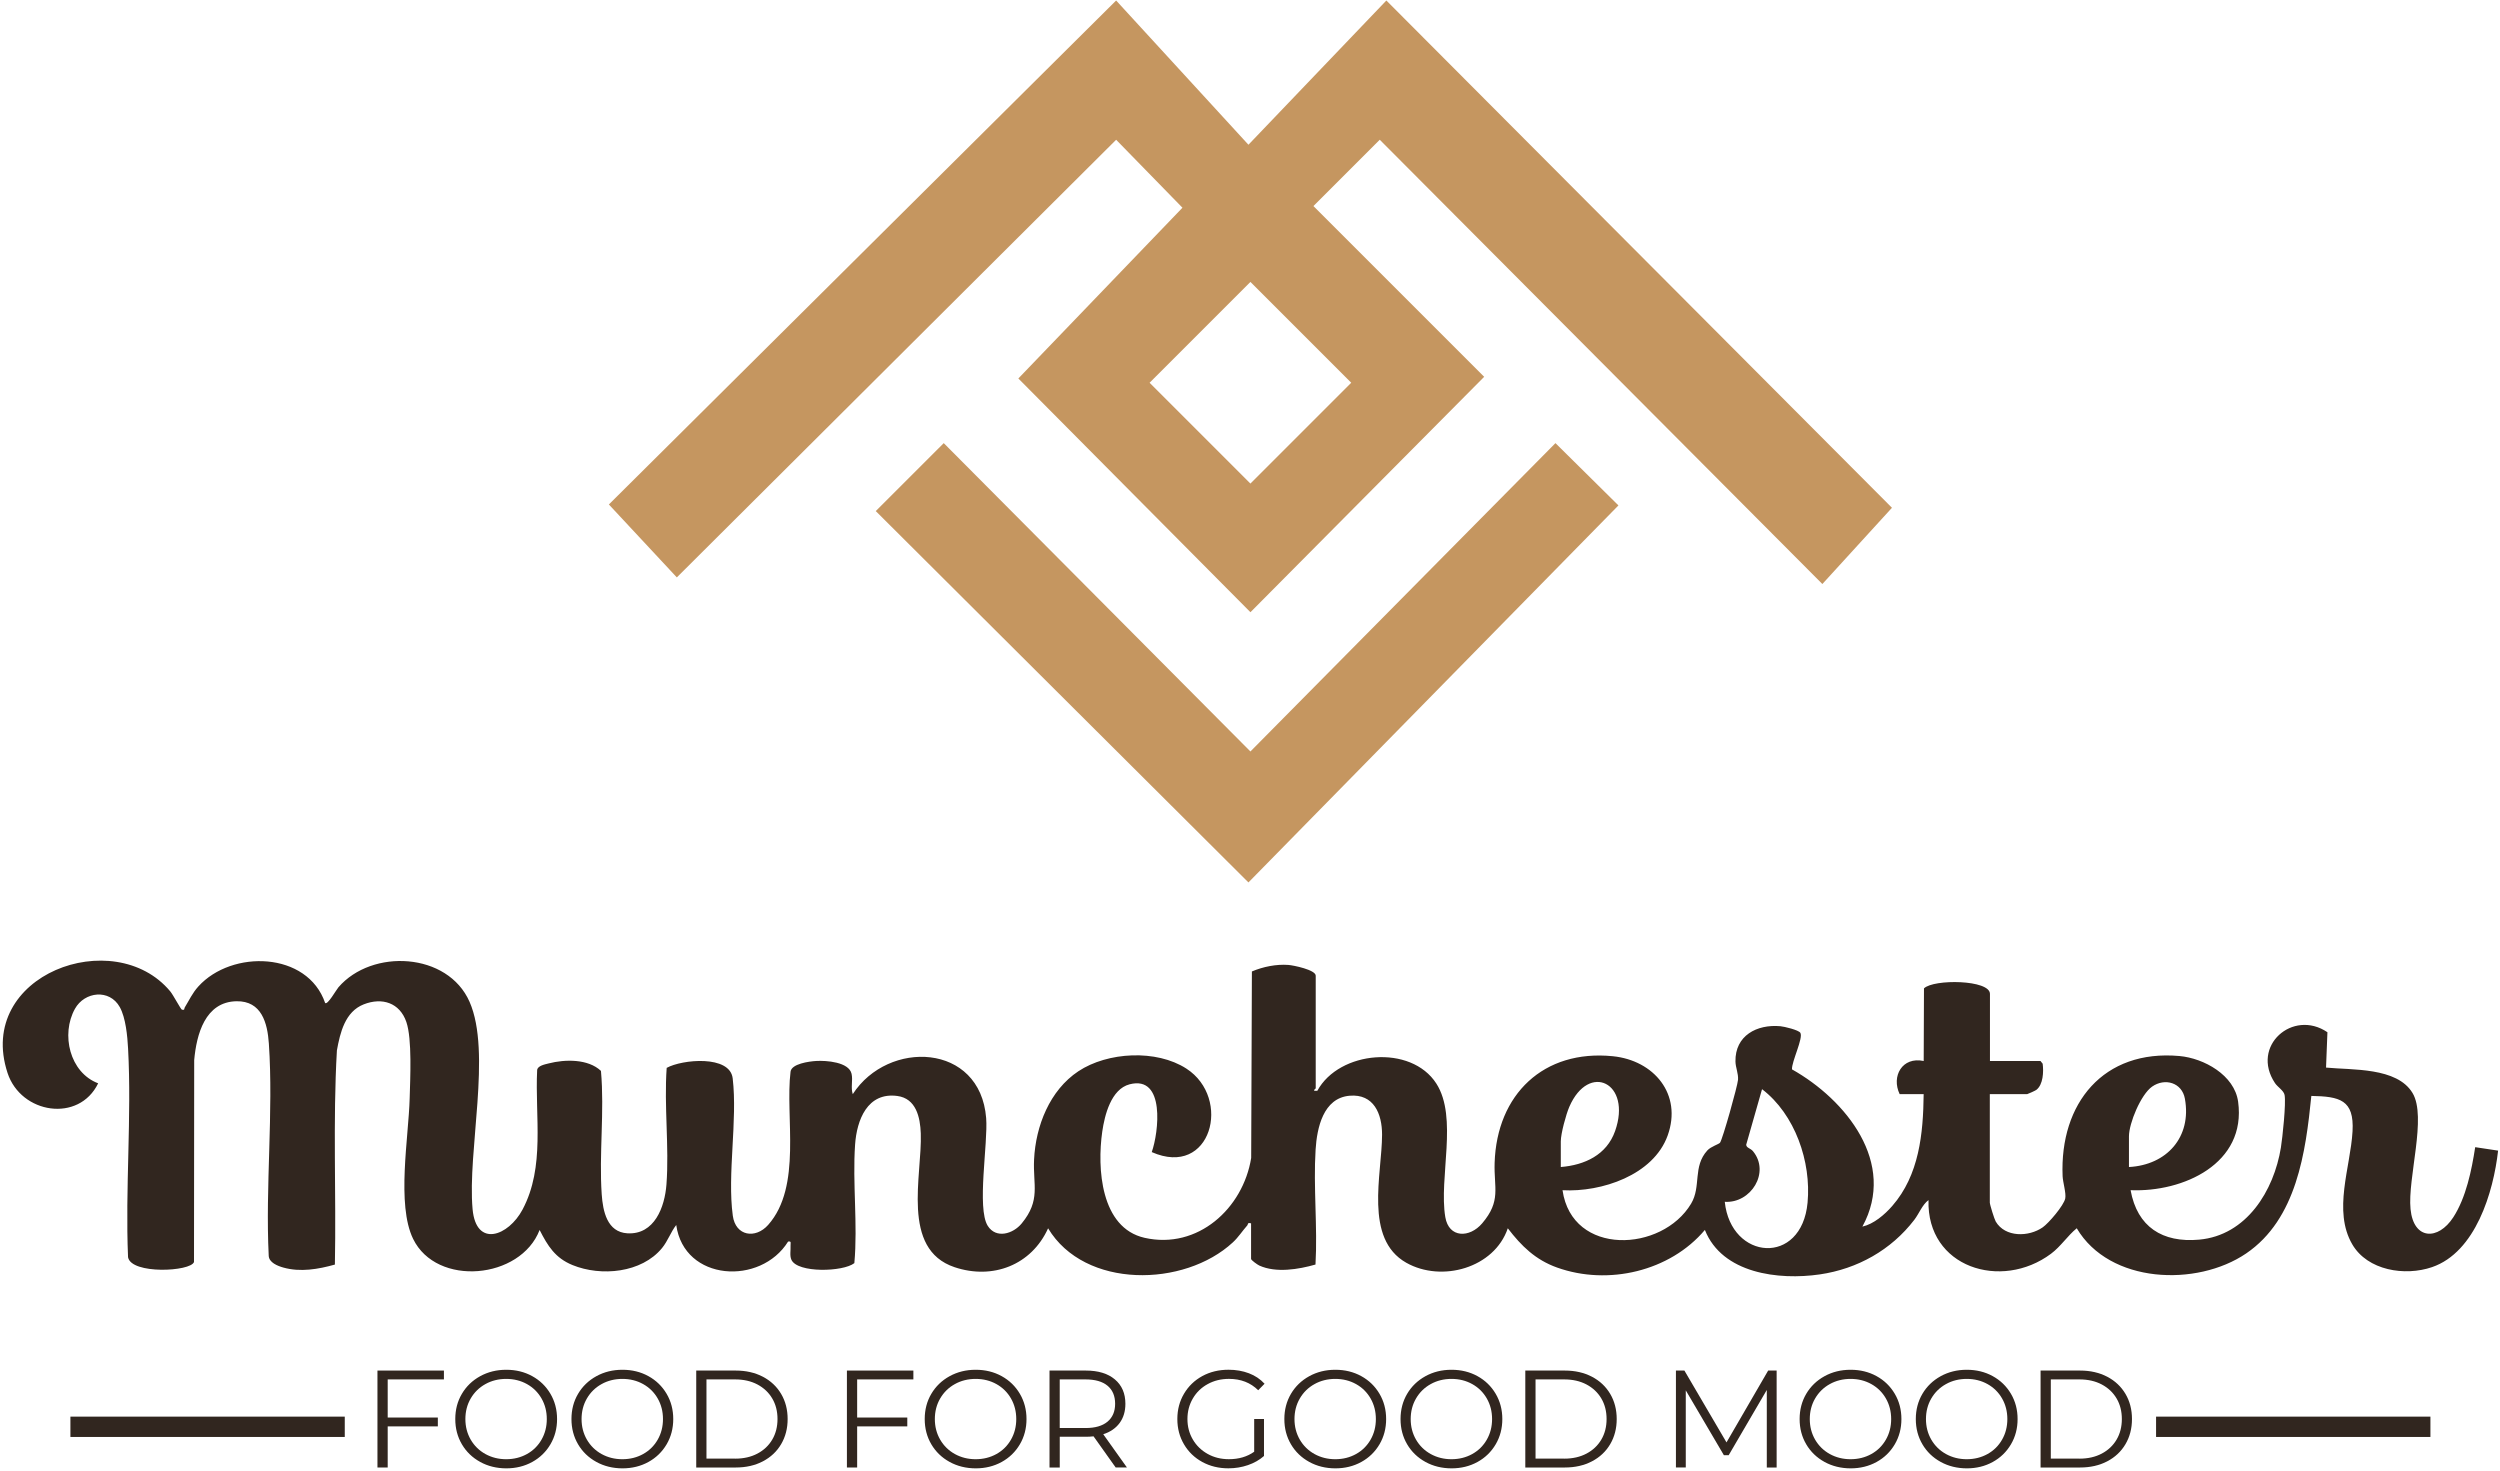 <svg width="884" height="520" viewBox="0 0 884 520" fill="none" xmlns="http://www.w3.org/2000/svg">
<path d="M442.368 432.57C440.988 432.2 441.378 432.93 441.028 433.32C439.258 435.3 437.918 437.48 435.928 439.31C418.788 455.19 383.558 455.89 370.608 434.33C364.718 447.34 351.048 452.6 337.538 448.08C318.428 441.68 326.138 415.53 325.588 400.75C325.378 395.05 323.928 388.4 317.268 387.53C306.708 386.14 302.958 396.03 302.358 404.73C301.408 418.36 303.348 432.98 302.098 446.64C298.138 449.76 281.988 450.21 279.838 445.45C279.178 443.99 279.638 442.06 279.538 440.47C279.478 439.6 279.978 438.78 278.668 439.02C268.978 454.65 241.898 453.14 239.118 433.16C237.168 435.65 236.168 438.78 234.098 441.31C226.888 450.12 212.548 451.46 202.418 447.32C196.308 444.82 193.678 440.55 190.808 434.92C184.058 452.41 154.388 455.14 146.078 438.07C140.168 425.93 144.488 402.19 144.858 388.38C145.048 381.48 145.758 367.4 143.688 361.38C141.348 354.57 135.128 352.58 128.608 355.14C122.018 357.73 120.268 365.13 119.128 371.43C117.678 396.6 118.908 421.93 118.418 447.15C112.568 448.8 106.178 449.9 100.198 448.21C98.168 447.64 95.098 446.44 95.018 444.02C93.808 419.5 96.728 393.31 95.068 369C94.578 361.73 92.508 353.89 83.628 354.04C72.518 354.24 69.488 365.77 68.668 374.85L68.598 446.24C67.428 449.65 46.438 450.7 45.278 444.56C44.248 420.26 46.598 394.93 45.288 370.75C45.058 366.4 44.468 359.9 42.358 356.11C38.718 349.58 29.888 350.63 26.508 356.7C21.468 365.74 24.628 379.25 34.708 383.06C27.908 397.09 7.418 393.88 2.668 379.4C-8.732 344.65 40.358 326.71 60.208 350.56C61.238 351.8 63.938 356.92 64.308 357.01C65.448 357.29 65.068 356.66 65.318 356.25C66.908 353.66 68.008 351.16 70.148 348.8C82.008 335.72 108.738 336.44 114.968 354.66C115.838 355.46 118.888 350.02 119.668 349.11C131.558 335.34 158.338 336.71 166.038 354.25C173.898 372.16 165.238 407.05 167.108 427.57C168.358 441.32 179.788 437.09 184.778 427.69C192.818 412.56 189.128 394.86 189.938 378.37C190.108 376.84 192.618 376.38 194.028 376.02C199.768 374.54 207.948 374.37 212.498 378.67C213.788 392.97 211.778 408.13 212.768 422.33C213.178 428.28 214.668 435.68 221.848 436.1C231.428 436.65 235.058 426.82 235.658 418.82C236.658 405.51 234.778 391.03 235.738 377.6C241.218 374.57 258.098 372.99 259.078 381.3C260.838 396.18 257.118 415.15 259.118 429.88C260.098 437.09 267.128 438.19 271.628 433.12C283.688 419.51 277.578 394.89 279.538 378.95C279.878 376.16 286.028 375.31 288.628 375.16C292.148 374.95 300.188 375.51 301.118 379.7C301.638 382.02 300.768 384.61 301.538 386.89C314.048 367.54 346.608 368.73 348.708 395.36C349.408 404.21 345.338 427.25 349.268 433.46C352.228 438.14 358.238 436.31 361.288 432.59C368.068 424.33 365.208 419.07 365.648 410C366.218 398.15 371.178 385.52 381.308 378.8C391.648 371.94 408.908 371 419.508 377.86C435.708 388.35 428.288 416.65 407.258 407.38C409.728 400.45 412.118 380.12 399.428 383.41C392.898 385.11 390.598 394.28 389.758 400.13C387.908 413.06 389.158 434.2 404.758 437.7C423.518 441.91 439.548 427.32 442.418 409.45L442.668 343.51C446.598 341.83 451.318 340.88 455.568 341.2C457.338 341.33 465.238 342.94 465.238 345V384.83C465.238 384.97 464.118 385.61 464.948 385.71L465.808 385.7C473.538 371.51 498.958 369.22 507.898 383.16C515.598 395.17 508.728 416.47 511.058 430.37C512.318 437.84 519.658 437.79 524.098 432.57C530.878 424.6 528.208 420.07 528.498 411.19C529.268 386.98 545.818 371.02 570.298 373.48C584.818 374.94 594.928 386.91 589.688 401.51C584.658 415.54 566.228 421.63 552.508 420.86C555.878 444.34 587.728 442.81 597.978 425.61C601.618 419.51 598.478 412.52 603.738 406.77C604.978 405.42 607.818 404.58 608.198 404.06C609.138 402.79 614.408 383.97 614.568 381.81C614.728 379.59 613.698 377.46 613.658 375.36C613.478 366.18 621.238 362.12 629.538 362.87C630.898 362.99 635.978 364.2 636.598 365.2C637.728 367.01 633.468 375.46 633.648 378.13C652.768 388.88 670.818 411.29 658.538 433.73C662.548 432.82 666.418 429.5 669.098 426.43C678.638 415.5 680.048 400.85 680.208 386.88H671.718C668.698 380.59 672.618 373.54 680.218 375.17L680.318 349.49C683.758 346.13 703.648 346.4 703.648 351.44V375.16H721.508L722.288 376.13C722.658 378.94 722.488 383.54 720.028 385.4C719.688 385.66 716.998 386.88 716.818 386.88H703.598V425.24C703.598 425.94 705.218 431.14 705.688 431.93C709.038 437.6 717.388 437.42 722.298 433.99C724.438 432.5 729.758 426.26 730.268 423.79C730.648 421.94 729.428 418.03 729.338 415.89C728.268 390.11 743.788 371 770.648 373.41C779.308 374.19 790.108 380.15 791.398 389.56C794.398 411.49 771.988 421.61 753.378 420.85C755.728 433.86 764.648 439.5 777.608 438.34C794.378 436.84 804.058 421.06 806.528 405.76C807.088 402.28 808.388 390.09 807.828 387.18C807.528 385.62 805.388 384.41 804.428 382.97C795.728 369.92 810.748 356.68 822.978 365L822.488 377.5C831.748 378.4 847.528 377.34 853.058 386.46C858.218 394.97 851.268 416.55 852.368 427.57C853.458 438.5 862.138 438.7 867.498 430.41C872.008 423.43 873.978 413.78 875.228 405.64L883.328 406.86C881.688 421.51 875.378 442.77 859.968 448.06C850.408 451.34 837.168 449.28 831.758 439.99C824.838 428.1 831.128 412.79 831.858 400.04C832.498 388.86 827.288 387.71 817.288 387.52C815.298 407.38 812.118 431.07 794.228 443.23C776.758 455.1 745.938 453.95 734.338 434.31C731.088 436.96 728.718 440.73 725.218 443.34C707.658 456.43 681.248 448.21 681.918 424.35C679.698 426.01 678.628 429.07 676.898 431.33C668.738 441.98 656.798 448.69 643.478 450.63C628.948 452.74 608.968 450.35 602.848 434.9C590.498 449.56 568.598 454.65 550.598 448.21C542.938 445.47 537.998 440.63 533.158 434.32C528.378 448.4 509.738 453.57 497.248 446.5C482.228 438 488.678 415.2 488.698 401.22C488.708 393.83 485.768 386.72 477.228 387.45C467.868 388.25 465.678 398.87 465.198 406.47C464.358 419.71 465.928 433.81 465.158 447.14C459.168 448.86 451.178 450.18 445.298 447.5C444.638 447.2 442.378 445.59 442.378 445.15V432.57H442.368ZM551.898 412.66C560.338 411.97 568.118 408.39 571.098 399.94C577.098 382.92 561.838 375.41 554.908 391.37C553.748 394.05 551.898 400.85 551.898 403.59V412.66ZM752.798 412.66C766.138 411.95 775.048 402.1 772.578 388.49C771.548 382.8 765.508 381.05 760.978 384.23C756.998 387.03 752.798 397.18 752.798 401.82V412.66ZM609.878 424.96C612.028 445.7 637.078 447.76 639.158 425.24C640.498 410.77 634.738 394.06 623.058 385.13L617.458 404.77C617.518 405.94 618.958 405.98 619.858 407.07C626.018 414.57 619.118 425.56 609.878 424.96Z" fill="#31261F"/>
<path d="M572.278 178.719L441.448 312.029L309.668 180.719L333.708 156.689L442.148 265.719L550.008 156.689L572.278 178.719Z" fill="#C59660"/>
<path d="M239.327 204.17L394.667 49.42L418.117 73.45L360.087 133.83L442.157 216.48L524.807 133.24L464.427 72.86L487.877 49.41L644.387 206.51L668.997 179.55L490.217 0.18L441.447 51.18L394.667 0.18L215.297 178.38L239.327 204.17ZM442.147 99.69L477.797 135.34L442.147 170.99L406.497 135.34L442.147 99.69Z" fill="#C59660"/>
<path d="M137.089 487.77V501.24H154.819V504.37H137.089V518.91H133.469V484.63H156.969V487.76H137.089V487.77Z" fill="#31261F"/>
<path d="M169.778 516.93C167.018 515.41 164.868 513.33 163.318 510.69C161.768 508.05 160.988 505.08 160.988 501.78C160.988 498.48 161.758 495.51 163.318 492.87C164.868 490.23 167.018 488.15 169.778 486.63C172.538 485.11 175.608 484.35 179.008 484.35C182.408 484.35 185.468 485.1 188.188 486.6C190.918 488.1 193.058 490.18 194.628 492.84C196.198 495.5 196.978 498.48 196.978 501.78C196.978 505.08 196.198 508.06 194.628 510.72C193.058 513.38 190.918 515.46 188.188 516.96C185.458 518.46 182.398 519.21 179.008 519.21C175.608 519.2 172.528 518.45 169.778 516.93ZM186.348 514.14C188.538 512.92 190.248 511.22 191.488 509.05C192.728 506.88 193.348 504.46 193.348 501.78C193.348 499.1 192.728 496.68 191.488 494.51C190.248 492.34 188.528 490.64 186.348 489.42C184.158 488.2 181.708 487.58 178.998 487.58C176.288 487.58 173.828 488.19 171.628 489.42C169.428 490.64 167.698 492.34 166.438 494.51C165.178 496.68 164.558 499.11 164.558 501.78C164.558 504.46 165.188 506.88 166.438 509.05C167.698 511.22 169.428 512.92 171.628 514.14C173.828 515.36 176.288 515.98 178.998 515.98C181.718 515.97 184.158 515.36 186.348 514.14Z" fill="#31261F"/>
<path d="M210.86 516.93C208.1 515.41 205.95 513.33 204.4 510.69C202.85 508.05 202.07 505.08 202.07 501.78C202.07 498.48 202.84 495.51 204.4 492.87C205.95 490.23 208.1 488.15 210.86 486.63C213.62 485.11 216.69 484.35 220.09 484.35C223.49 484.35 226.55 485.1 229.27 486.6C232 488.1 234.14 490.18 235.71 492.84C237.28 495.5 238.06 498.48 238.06 501.78C238.06 505.08 237.28 508.06 235.71 510.72C234.14 513.38 232 515.46 229.27 516.96C226.54 518.46 223.48 519.21 220.09 519.21C216.69 519.2 213.62 518.45 210.86 516.93ZM227.43 514.14C229.62 512.92 231.33 511.22 232.57 509.05C233.81 506.88 234.43 504.46 234.43 501.78C234.43 499.1 233.81 496.68 232.57 494.51C231.33 492.34 229.61 490.64 227.43 489.42C225.24 488.2 222.79 487.58 220.08 487.58C217.37 487.58 214.91 488.19 212.71 489.42C210.51 490.64 208.78 492.34 207.52 494.51C206.26 496.68 205.64 499.11 205.64 501.78C205.64 504.46 206.27 506.88 207.52 509.05C208.78 511.22 210.51 512.92 212.71 514.14C214.91 515.36 217.37 515.98 220.08 515.98C222.8 515.97 225.25 515.36 227.43 514.14Z" fill="#31261F"/>
<path d="M246.188 484.63H260.147C263.767 484.63 266.967 485.36 269.747 486.81C272.517 488.26 274.677 490.29 276.207 492.88C277.737 495.47 278.508 498.44 278.508 501.77C278.508 505.1 277.737 508.06 276.207 510.66C274.677 513.26 272.517 515.28 269.747 516.73C266.977 518.18 263.777 518.91 260.147 518.91H246.188V484.63ZM259.948 515.78C262.948 515.78 265.577 515.18 267.827 513.99C270.077 512.8 271.828 511.15 273.068 509.04C274.308 506.93 274.927 504.51 274.927 501.77C274.927 499.03 274.308 496.6 273.068 494.5C271.828 492.39 270.077 490.75 267.827 489.55C265.577 488.36 262.948 487.76 259.948 487.76H249.807V515.77H259.948V515.78Z" fill="#31261F"/>
<path d="M303.089 487.77V501.24H320.819V504.37H303.089V518.91H299.469V484.63H322.969V487.76H303.089V487.77Z" fill="#31261F"/>
<path d="M335.77 516.93C333.01 515.41 330.86 513.33 329.31 510.69C327.76 508.05 326.98 505.08 326.98 501.78C326.98 498.48 327.75 495.51 329.31 492.87C330.86 490.23 333.01 488.15 335.77 486.63C338.53 485.11 341.6 484.35 345 484.35C348.4 484.35 351.46 485.1 354.18 486.6C356.91 488.1 359.05 490.18 360.62 492.84C362.19 495.5 362.97 498.48 362.97 501.78C362.97 505.08 362.19 508.06 360.62 510.72C359.05 513.38 356.91 515.46 354.18 516.96C351.45 518.46 348.39 519.21 345 519.21C341.61 519.2 338.53 518.45 335.77 516.93ZM352.35 514.14C354.54 512.92 356.25 511.22 357.49 509.05C358.73 506.88 359.35 504.46 359.35 501.78C359.35 499.1 358.73 496.68 357.49 494.51C356.25 492.34 354.53 490.64 352.35 489.42C350.16 488.2 347.71 487.58 345 487.58C342.29 487.58 339.83 488.19 337.63 489.42C335.43 490.64 333.7 492.34 332.44 494.51C331.18 496.68 330.56 499.11 330.56 501.78C330.56 504.46 331.19 506.88 332.44 509.05C333.7 511.22 335.43 512.92 337.63 514.14C339.83 515.36 342.29 515.98 345 515.98C347.71 515.97 350.16 515.36 352.35 514.14Z" fill="#31261F"/>
<path d="M394.509 518.91L386.679 507.89C385.799 507.99 384.879 508.04 383.939 508.04H374.729V518.91H371.109V484.63H383.939C388.309 484.63 391.739 485.67 394.219 487.76C396.699 489.85 397.939 492.72 397.939 496.38C397.939 499.06 397.259 501.32 395.909 503.16C394.559 505 392.619 506.34 390.109 507.15L398.479 518.9H394.509V518.91ZM391.619 502.7C393.409 501.2 394.309 499.09 394.309 496.38C394.309 493.61 393.409 491.48 391.619 489.99C389.819 488.5 387.229 487.76 383.829 487.76H374.719V504.95H383.829C387.229 504.96 389.819 504.2 391.619 502.7Z" fill="#31261F"/>
<path d="M443.469 501.77H446.949V514.84C445.349 516.24 443.459 517.32 441.269 518.07C439.079 518.82 436.779 519.2 434.369 519.2C430.939 519.2 427.859 518.45 425.119 516.95C422.379 515.45 420.219 513.37 418.659 510.71C417.089 508.05 416.309 505.07 416.309 501.77C416.309 498.47 417.089 495.49 418.659 492.83C420.229 490.17 422.379 488.09 425.119 486.59C427.859 485.09 430.959 484.34 434.419 484.34C437.029 484.34 439.429 484.76 441.619 485.59C443.809 486.42 445.649 487.66 447.149 489.29L444.899 491.59C442.189 488.91 438.749 487.57 434.569 487.57C431.789 487.57 429.289 488.18 427.049 489.41C424.809 490.63 423.059 492.33 421.789 494.5C420.519 496.67 419.879 499.1 419.879 501.77C419.879 504.45 420.519 506.86 421.789 509.02C423.059 511.18 424.809 512.87 427.029 514.11C429.249 515.35 431.749 515.97 434.519 515.97C438.049 515.97 441.029 515.09 443.479 513.33V501.77H443.469Z" fill="#31261F"/>
<path d="M462.938 516.93C460.178 515.41 458.028 513.33 456.478 510.69C454.928 508.05 454.148 505.08 454.148 501.78C454.148 498.48 454.928 495.51 456.478 492.87C458.028 490.23 460.188 488.15 462.938 486.63C465.698 485.11 468.768 484.35 472.168 484.35C475.558 484.35 478.628 485.1 481.348 486.6C484.078 488.1 486.218 490.18 487.788 492.84C489.358 495.5 490.138 498.48 490.138 501.78C490.138 505.08 489.358 508.06 487.788 510.72C486.218 513.38 484.078 515.46 481.348 516.96C478.618 518.46 475.558 519.21 472.168 519.21C468.768 519.2 465.698 518.45 462.938 516.93ZM479.508 514.14C481.698 512.92 483.408 511.22 484.648 509.05C485.888 506.88 486.508 504.46 486.508 501.78C486.508 499.1 485.888 496.68 484.648 494.51C483.408 492.34 481.688 490.64 479.508 489.42C477.318 488.2 474.868 487.58 472.168 487.58C469.458 487.58 466.998 488.19 464.798 489.42C462.598 490.64 460.868 492.34 459.608 494.51C458.348 496.68 457.728 499.11 457.728 501.78C457.728 504.46 458.358 506.88 459.608 509.05C460.868 511.22 462.598 512.92 464.798 514.14C466.998 515.36 469.458 515.98 472.168 515.98C474.878 515.97 477.328 515.36 479.508 514.14Z" fill="#31261F"/>
<path d="M504.021 516.93C501.261 515.41 499.11 513.33 497.56 510.69C496.01 508.05 495.23 505.08 495.23 501.78C495.23 498.48 496.01 495.51 497.56 492.87C499.11 490.23 501.271 488.15 504.021 486.63C506.781 485.11 509.85 484.35 513.25 484.35C516.64 484.35 519.71 485.1 522.43 486.6C525.16 488.1 527.3 490.18 528.87 492.84C530.44 495.5 531.22 498.48 531.22 501.78C531.22 505.08 530.44 508.06 528.87 510.72C527.3 513.38 525.16 515.46 522.43 516.96C519.7 518.46 516.64 519.21 513.25 519.21C509.86 519.2 506.781 518.45 504.021 516.93ZM520.6 514.14C522.79 512.92 524.5 511.22 525.74 509.05C526.98 506.88 527.6 504.46 527.6 501.78C527.6 499.1 526.98 496.68 525.74 494.51C524.5 492.34 522.78 490.64 520.6 489.42C518.41 488.2 515.96 487.58 513.26 487.58C510.55 487.58 508.091 488.19 505.891 489.42C503.691 490.64 501.961 492.34 500.701 494.51C499.441 496.68 498.82 499.11 498.82 501.78C498.82 504.46 499.451 506.88 500.701 509.05C501.961 511.22 503.691 512.92 505.891 514.14C508.091 515.36 510.55 515.98 513.26 515.98C515.96 515.97 518.41 515.36 520.6 514.14Z" fill="#31261F"/>
<path d="M539.348 484.63H553.308C556.928 484.63 560.128 485.36 562.908 486.81C565.678 488.26 567.838 490.29 569.368 492.88C570.898 495.47 571.668 498.44 571.668 501.77C571.668 505.1 570.898 508.06 569.368 510.66C567.838 513.26 565.678 515.28 562.908 516.73C560.128 518.18 556.938 518.91 553.308 518.91H539.348V484.63ZM553.108 515.78C556.108 515.78 558.738 515.18 560.988 513.99C563.238 512.8 564.988 511.15 566.228 509.04C567.468 506.93 568.088 504.51 568.088 501.77C568.088 499.03 567.468 496.6 566.228 494.5C564.988 492.39 563.238 490.75 560.988 489.55C558.738 488.36 556.108 487.76 553.108 487.76H542.968V515.77H553.108V515.78Z" fill="#31261F"/>
<path d="M628.219 484.63V518.91H624.739V491.49L611.269 514.55H609.559L596.089 491.63V518.9H592.609V484.62H595.599L610.489 510.03L625.229 484.62H628.219V484.63Z" fill="#31261F"/>
<path d="M645.138 516.93C642.378 515.41 640.228 513.33 638.678 510.69C637.128 508.05 636.348 505.08 636.348 501.78C636.348 498.48 637.128 495.51 638.678 492.87C640.228 490.23 642.388 488.15 645.138 486.63C647.898 485.11 650.968 484.35 654.368 484.35C657.758 484.35 660.828 485.1 663.548 486.6C666.278 488.1 668.418 490.18 669.988 492.84C671.558 495.5 672.338 498.48 672.338 501.78C672.338 505.08 671.558 508.06 669.988 510.72C668.418 513.38 666.278 515.46 663.548 516.96C660.818 518.46 657.758 519.21 654.368 519.21C650.978 519.2 647.898 518.45 645.138 516.93ZM661.718 514.14C663.908 512.92 665.618 511.22 666.858 509.05C668.098 506.88 668.718 504.46 668.718 501.78C668.718 499.1 668.098 496.68 666.858 494.51C665.618 492.34 663.898 490.64 661.718 489.42C659.528 488.2 657.078 487.58 654.378 487.58C651.668 487.58 649.208 488.19 647.008 489.42C644.808 490.64 643.078 492.34 641.818 494.51C640.558 496.68 639.938 499.11 639.938 501.78C639.938 504.46 640.568 506.88 641.818 509.05C643.078 511.22 644.808 512.92 647.008 514.14C649.208 515.36 651.668 515.98 654.378 515.98C657.078 515.97 659.528 515.36 661.718 514.14Z" fill="#31261F"/>
<path d="M686.22 516.93C683.46 515.41 681.31 513.33 679.76 510.69C678.21 508.05 677.43 505.08 677.43 501.78C677.43 498.48 678.21 495.51 679.76 492.87C681.31 490.23 683.47 488.15 686.22 486.63C688.98 485.11 692.05 484.35 695.45 484.35C698.84 484.35 701.91 485.1 704.63 486.6C707.36 488.1 709.5 490.18 711.07 492.84C712.64 495.5 713.42 498.48 713.42 501.78C713.42 505.08 712.64 508.06 711.07 510.72C709.5 513.38 707.36 515.46 704.63 516.96C701.9 518.46 698.84 519.21 695.45 519.21C692.06 519.2 688.98 518.45 686.22 516.93ZM702.8 514.14C704.99 512.92 706.7 511.22 707.94 509.05C709.18 506.88 709.8 504.46 709.8 501.78C709.8 499.1 709.18 496.68 707.94 494.51C706.7 492.34 704.98 490.64 702.8 489.42C700.61 488.2 698.16 487.58 695.46 487.58C692.75 487.58 690.29 488.19 688.09 489.42C685.89 490.64 684.16 492.34 682.9 494.51C681.64 496.68 681.02 499.11 681.02 501.78C681.02 504.46 681.65 506.88 682.9 509.05C684.16 511.22 685.89 512.92 688.09 514.14C690.29 515.36 692.75 515.98 695.46 515.98C698.16 515.97 700.61 515.36 702.8 514.14Z" fill="#31261F"/>
<path d="M721.547 484.63H735.507C739.127 484.63 742.327 485.36 745.107 486.81C747.877 488.26 750.037 490.29 751.567 492.88C753.097 495.47 753.867 498.44 753.867 501.77C753.867 505.1 753.097 508.06 751.567 510.66C750.037 513.26 747.877 515.28 745.107 516.73C742.327 518.18 739.137 518.91 735.507 518.91H721.547V484.63ZM735.307 515.78C738.307 515.78 740.937 515.18 743.187 513.99C745.437 512.8 747.187 511.15 748.427 509.04C749.667 506.93 750.287 504.51 750.287 501.77C750.287 499.03 749.667 496.6 748.427 494.5C747.187 492.39 745.437 490.75 743.187 489.55C740.937 488.36 738.307 487.76 735.307 487.76H725.167V515.77H735.307V515.78Z" fill="#31261F"/>
<path d="M121.908 500.92H24.898V508.11H121.908V500.92Z" fill="#31261F"/>
<path d="M859.397 500.92H762.387V508.11H859.397V500.92Z" fill="#31261F"/>
</svg>
